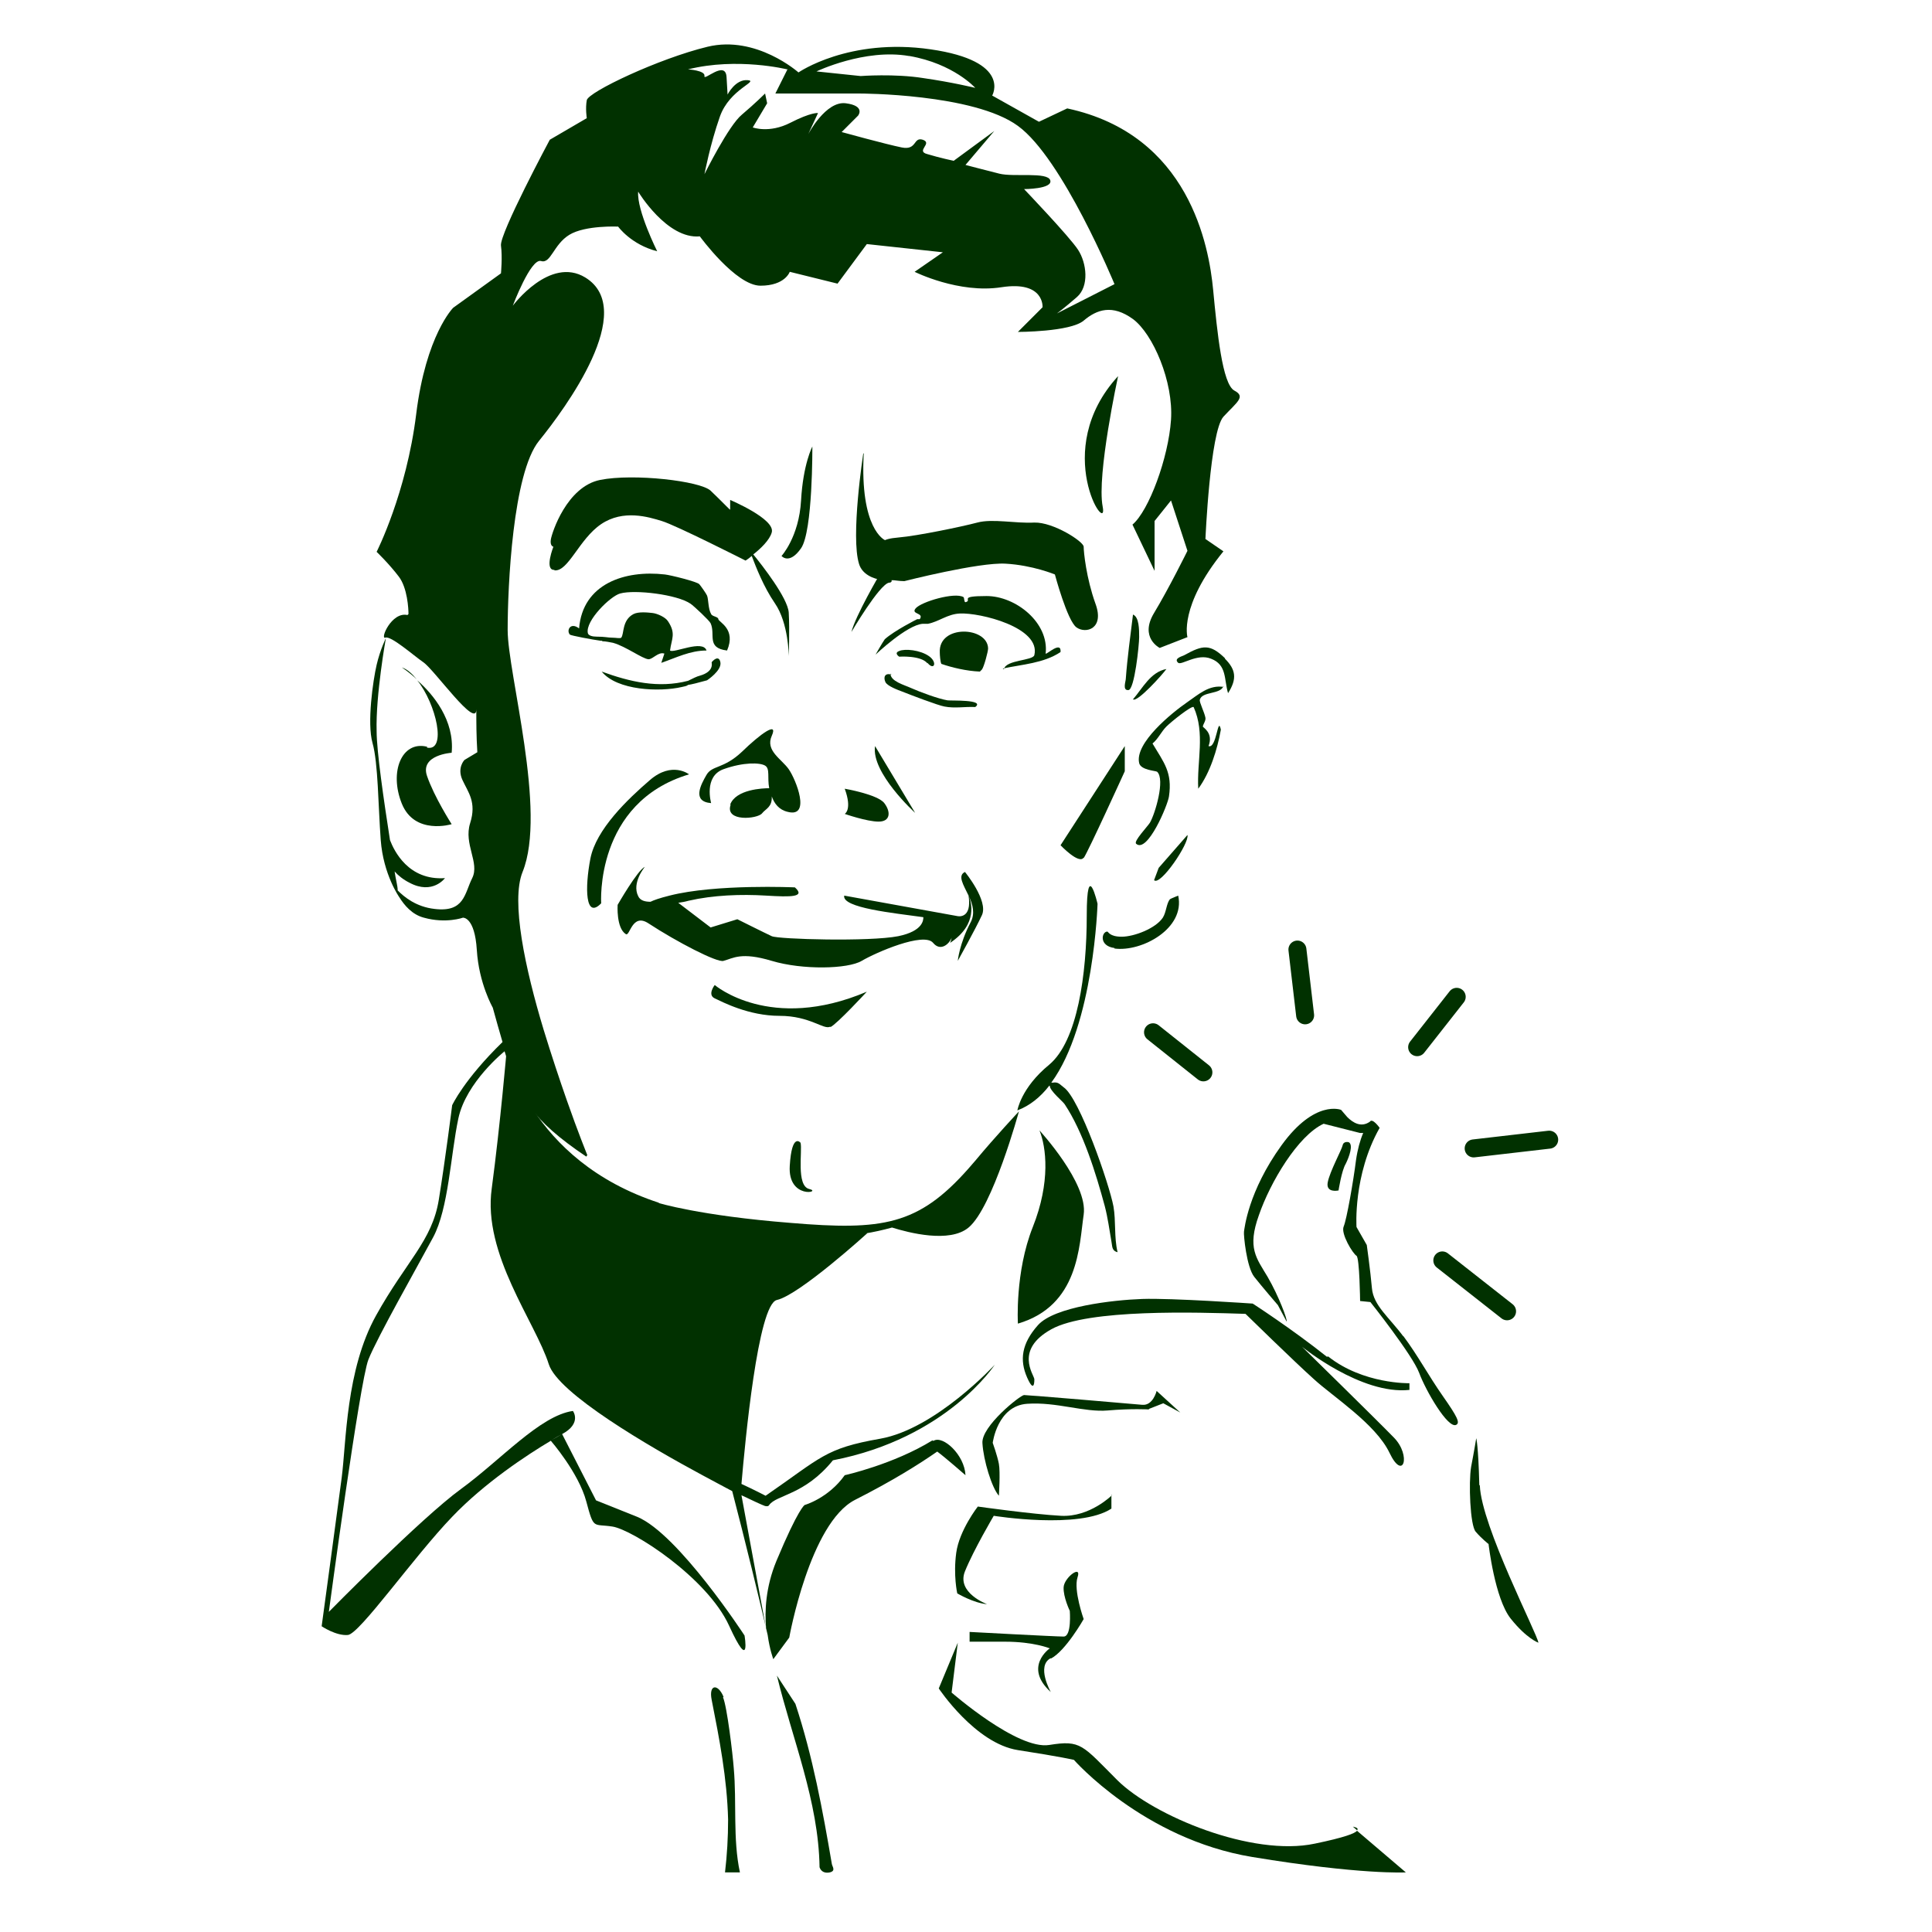 <svg viewBox="0 0 376 376" version="1.1" xmlns="http://www.w3.org/2000/svg" id="Feel">
  
  <defs>
    <style>
      .st0 {
        fill: none;
        stroke: #013100;
        stroke-linecap: round;
        stroke-miterlimit: 10;
        stroke-width: 3.5px;
      }

      .st1 {
        fill: #013100;
      }
    </style>
  </defs>
  <g>
    <path d="M117.2,124.8c.7,0,1.5.2,2.1.3,2.5.7,5.7,3.1,6.9,3.2.9,0,1.9-1.5,3.1-1.1l-.6,1.8c2.9-1,5.6-2.4,8.8-2.4-.7-2.2-6.4.6-7.1,0,.3-2.3,1.2-3.3-.4-5.7-.5-.8-2.1-1.5-3-1.6s-2.7-.3-3.7.2c-2.3,1.2-1.8,3.9-2.4,4.6-.2.2-1,0-1.8,0s-1.3-.2-3-.2h0c-.8,0-1.6-.2-1.7-.7-.5-2.4,4.4-7.2,6.3-7.7,2.9-.8,11.1.2,13.7,2,.6.4,3.7,3.3,3.9,3.8,1,2.2-.9,4.8,3.2,5.3,1.8-4.2-1.6-5.5-1.7-6.1,0-.5-1.2-.5-1.4-1-.6-1-.5-2.9-.8-3.6-.1-.3-1.3-2-1.5-2.2-.4-.5-5.7-1.8-6.7-1.9-7.8-.9-16,1.8-16.7,10.5-1.7-1.3-2.5.4-1.8,1.2.2.2,4.5,1,6,1.2h.3Z" class="st1"></path>
    <path d="M195.2,130.1c3.7-.8,7.9-1,11.2-3.2.2-2.3-2.8.6-2.9.3.7-6-5.8-11.2-11.5-11.2s-2.6.8-4.1,1.2c-.3,0-.2-.9-.4-1-1.7-1-8.2.9-9.3,2.2-1,1.2,1.7.8.8,2.1-.3,0-.5,0-.5,0,0,0-4.4,2.2-6.3,3.9-.5.7-1.8,3-1.8,3,0,0,6.1-5.8,9.2-6h1c2.1-.4,3.8-1.9,6.2-2,3.9-.2,15.8,2.7,14.5,8.1-.3,1.1-5.5.9-5.9,2.7h-.2Z" class="st1"></path>
    <path d="M238.2,133.7c-2.9-.5-5,1.5-7.2,3-2.9,2-10.2,7.9-9.3,11.8.3,1.4,3.3,1.5,3.5,1.7,1.6,1.5-.4,8.2-1.4,9.9-.5.8-3.2,3.6-2.7,4.1,2.2,2,6.2-7.6,6.4-9.2.7-4.7-1-6.6-3.2-10.3,1.1-.9,1.7-2.3,2.7-3.3s4.9-4.1,5.3-3.8c2.3,5.1.6,10.6.9,15.9,2.3-3.1,3.7-7.6,4.4-11.5-.6-2.9-.8,3.8-2.4,3.2,1-2.6-1.1-3.6-1.1-3.8,0-.4.6-1.1.5-1.7-.2-1.1-1.2-3-1.1-3.5.4-1.7,4.1-1,4.6-2.7h0v.2Z" class="st1"></path>
    <path d="M154.8,331.6l-3.6-5.5c3,12.4,8.1,24.4,8.3,37.3.3.9,1.1,1.2,2,1,1.2-.3.5-1.1.4-1.6-1.8-10.5-3.7-20.9-7.1-31.2h0Z" class="st1"></path>
    <path d="M140.8,330.2c-1.1-2.6-2.9-2.4-2.3.6,1.5,7.6,3,15.3,3.2,23.3,0,3.5-.2,6.9-.6,10.3h2.9c-1.4-6.5-.6-13.6-1.2-20.3-.2-2.7-1.3-12-2.1-13.8h.1Z" class="st1"></path>
    <path d="M216.9,184.6c5.3.7,13.8-3.9,12.4-10.3,0,0-1.5.6-1.6.7-.7.8-.7,2.5-1.4,3.6-1.4,2.1-5.6,3.7-8,3.7s-2.6-1-2.8-1c-1.1,0-1.7,2.8,1.4,3.2h0Z" class="st1"></path>
    <path d="M238.4,128.1c-2.9-2.8-4.3-2.6-7.9-.6-.3.2-2.2.6-1.2,1.5.7.5,3.7-1.9,6.4-.8,3.1,1.2,2.5,4,3.3,6.7,1.8-2.8,1.5-4.6-.6-6.7h0Z" class="st1"></path>
    <path d="M173.5,131.3c-1.3-.4-1.6.5-1.2,1.4.3.8,2.5,1.6,3.3,1.9,1.5.6,7,2.7,8.2,2.9,2,.4,4,0,6,.1,2-1.5-4.8-1.2-5.4-1.3-1.8-.3-5.3-1.6-7.1-2.4-1.3-.6-4-1.3-4-2.8l.2.2Z" class="st1"></path>
    <path d="M220.5,119.6c-.5,4.1-1.1,8.4-1.4,12.5,0,.5-.7,2.3.5,2.2,1.2,0,2.1-8.8,2.1-10.3s0-3.9-1.2-4.4h0Z" class="st1"></path>
    <path d="M231.1,162.5l-5.6,6.4-.9,2.4c1.2,1.2,6.9-7.2,6.5-8.8h0Z" class="st1"></path>
    <path d="M227,130.2c-3.1.6-4.6,3.7-6.5,5.9.8.7,5.9-5,6.5-5.9Z" class="st1"></path>
    <path d="M164.4,158.4s4.3,1.5,6.6,1.5,2.4-1.9,1.1-3.6-7.7-2.8-7.7-2.8c1.5,4.1,0,4.9,0,4.9h0Z" class="st1"></path>
    <path d="M134.1,150.7s-3.3-2.6-7.6,1.1-10.5,9.6-11.6,15.3-1,11.9,2.1,8.7c0,0-1.3-19.6,17.1-25.1Z" class="st1"></path>
    <path d="M188.9,179.5c-2.2,4.2-2.5,7.5-2.5,7.5,0,0,3.4-6.1,4.7-8.9,1.3-2.8-3.3-8.4-3.3-8.4-1.5.7-.3,2.5.7,4.6.7,4.6-2.1,4-2.1,4l-22.1-4c-.5,2.4,9.7,3.4,15.4,4.2,0,.5,0,2.7-4.9,3.7-5.6,1.1-23.3.6-24.6,0s-6.7-3.3-6.7-3.3l-5.2,1.6-6.3-4.8c.7-.1,1.3-.2,2-.4,4.8-1.1,10.2-1.3,15.1-1s7.7.3,5.6-1.6c0,0-15.4-.7-24.4,1.6-2,.5-3.1.9-3.7,1.2-1,0-2-.2-2.4-1.1-1.3-2.6,1.3-5.7,1.3-5.7-1.4.6-5.3,7.4-5.3,7.4,0,0-.3,4.5,1.6,5.7.8.5,1.2-4.2,4.4-2.1,5.5,3.6,13.4,7.7,14.6,7.3,1.9-.5,3.4-1.8,9.4,0s14.8,1.6,17.5,0,12.1-5.7,13.9-3.5c1.4,1.7,3.1.3,3.6-1-.1.6-.3,1-.3,1,5.6-3.7,4-8.1,3.7-9,.7,1.5,1.2,3.3.3,5h0Z" class="st1"></path>
    <path d="M161.6,199.9c1.3-.6,7.1-6.9,7.1-6.9-18.8,8-29.6-1.3-29.6-1.3,0,0-1.5,1.9,0,2.6s6.6,3.4,12.6,3.4,8.6,2.8,9.9,2.1h0Z" class="st1"></path>
    <path d="M142.2,156.6c-1.2,3.4,5.2,2.8,6.1,1.7.7-.9,2-1.2,1.9-3.3.5,1.4,1.4,2.6,3.1,3,4.6,1.2,1.6-6.3.2-8.3-1.4-2-4.6-3.6-3.3-6.5s-2.2-.4-5.8,3.1c-3.6,3.4-5.8,2.6-6.9,4.5-1.1,1.9-2.9,5.2.9,5.5,0,0-1.5-5.2,2.4-6.6s7.1-1.3,8.1-.7.4,2.3.8,4.4c-1.2,0-6.5.2-7.6,3.2h.1Z" class="st1"></path>
    <path d="M209.5,122.1c1.8,1.3,5.5.3,3.7-4.6-1.8-5-2.3-10.1-2.3-11.1s-5.9-4.8-9.6-4.7c-3.7.2-8.1-.8-11.1,0s-11.7,2.6-15.3,2.9-4.1,1.1-3.6,3.5c.3,1.4-.3,2.9.4,3.9-.3,0-.5-.2-.5-.2,0,0-4.7,8-5.5,11.2,0,0,5.4-9.2,7.3-9.6.5,0,.6-.3.5-.5.6,0,1.5.2,2.5.2,0,0,14.5-3.7,19.7-3.4,5.3.3,9.6,2.1,9.6,2.1,0,0,2.4,9,4.2,10.3h0Z" class="st1"></path>
    <path d="M107.9,111c2.7.3,4.8-6.1,9.1-9,4.3-2.9,9.2-1.4,11.8-.6,2.7.8,16.3,7.7,16.3,7.7,0,0,.5-.3,1.2-.9.8,2.1,2.3,6,4.5,9.2,2.7,3.9,2.7,10.3,2.7,10.3,0,0,.2-5,0-8.5-.2-2.8-5.1-9.1-6.9-11.3,1.4-1.1,3.2-2.8,3.6-4.3.7-2.6-8.1-6.3-8.1-6.3v1.9c-.1,0-1.8-1.8-3.8-3.7s-15-3.4-21.5-2.1-9.4,10.3-9.6,11.6.5,1.4.5,1.4c0,0-1.7,4.3,0,4.5h.2Z" class="st1"></path>
    <path d="M136.2,131.5c-.5.1-1.5.6-2.3,1-5.8,1.5-11.3.2-16.8-1.8,3,3.7,11.3,4,15.6,3,.5-.1,1-.2,1.2-.4.7-.1,1.9-.4,3.7-.9,0,0,2.9-1.9,2.6-3.5-.3-1.6-1.6-.2-1.7,0,0,.2.5,1.8-2.3,2.6h0Z" class="st1"></path>
    <path d="M180.5,129c1.3,1.6,2-.1.3-1.3s-4.7-1.5-5.8-1c-1.1.4,0,1.1,0,1.1,0,0,4.2-.3,5.5,1.3h0Z" class="st1"></path>
    <path d="M78.2,129.9s1.3.8,2.9,2.3c-.9-1.1-1.9-2-2.9-2.3Z" class="st1"></path>
    <path d="M83,145.3c-4.8-1.1-7.3,4.9-4.8,11.1s9.7,4,9.7,4c0,0-3.4-5.3-4.8-9.4-1.4-4.1,4.8-4.5,4.8-4.5.6-6.3-3.6-11.4-6.7-14.1,3.7,4.6,5.8,13.9,1.9,13.1h0v-.2Z" class="st1"></path>
    <path d="M214.6,98.6c-1.2-6.1,3-25.4,3-25.4-13.3,14.5-1.8,31.5-3,25.4Z" class="st1"></path>
    <path d="M210.9,167c.9-1.3,8-16.9,8-16.9v-4.9l-12.5,19.3s3.6,3.8,4.5,2.4h0Z" class="st1"></path>
    <path d="M178.1,158.2l-7.8-13c-.8,5.2,7.8,13,7.8,13Z" class="st1"></path>
    <path d="M155.8,222.4s-1.7-2.1-2.1,4.5,6.4,5.1,3.8,4.5c-2.6-.6-1.3-7.5-1.7-9h0Z" class="st1"></path>
    <path d="M210.9,236.4c.9-6.1-8.6-16.4-8.6-16.4,1.3,3.2,2.2,10-1.3,18.8s-2.9,18.8-2.9,18.8c11.9-3.5,11.9-15.1,12.8-21.2h0Z" class="st1"></path>
    <path d="M181.5,280.3c-7.6,4.7-17.1,6.8-17.1,6.8-3.2,4.5-7.8,5.8-7.8,5.8,0,0-1.2.6-5.5,10.9-2.1,5.1-2.3,9.7-2,13.2l-4.8-26c2.1,1,4,1.9,4.6,2.1.5.1.7,0,.8-.2,1.4-2,6.9-1.9,12.4-8.7,22.2-4.3,31.5-18.6,31.5-18.6,0,0-11.5,12.5-22.3,14.4s-11.4,3.6-22.3,11.1c0,0-2.3-1.2-4.7-2.3.7-8.1,3.2-35,6.9-35.8,4.4-1,17.6-13,17.6-13,0,0-.2,0-.7.1,1.9-.3,3.7-.7,5.5-1.2,3.2,1,11.2,3.1,14.9,0,4.7-3.9,9.8-22.6,9.8-22.6,0,0-4.6,4.9-8.5,9.6-.4.5-.9,1-1.3,1.5-9.8,11.1-16.8,12.1-34.6,10.6-17.8-1.4-25.8-3.9-25.8-3.9h.2c-25.5-8.3-29.7-29.7-29.7-29.7,0,0-1.2,14.1-2.9,26.9-1.8,12.8,8.5,26,11.1,34.2,1.8,5.7,19.5,16,29.9,21.6h0c2.4,1.3,4.5,2.4,5.8,3.1,2.5,9.6,5.4,21.5,6.9,28,.4,2.9,1.1,4.7,1.1,4.7l3.1-4.2s4-22.3,12.8-26.8c7.3-3.7,12.4-6.9,16-9.4,1.5,1.1,5.5,4.6,5.5,4.6-.2-4-4.4-7.8-6.2-6.7h-.2Z" class="st1"></path>
    <path d="M114.3,224.8s-1.8-4.4-4-10.7c-1.4-4-3-8.8-4.5-13.7-3.6-11.9-6.4-25-4.1-30.7,4.8-11.8-2.9-38.6-2.9-47.1s1-30.5,6.1-36.8c5.1-6.3,19.3-25.5,9-31.8-6.9-4.2-14.1,5.5-14.1,5.5,0,0,3.5-9.3,5.5-8.7,1.9.6,2.4-3.2,5.5-5.1s9.5-1.6,9.5-1.6c0,0,2.5,3.5,7.6,4.8,0,0-4-8-3.7-11.6,0,0,5.6,9.3,12,8.7,0,0,7,9.6,11.8,9.6s5.7-2.7,5.7-2.7l9.3,2.3,5.7-7.7,14.8,1.6-5.5,3.8s8.6,4.3,16.9,3c8.4-1.3,8,3.9,8,3.9l-4.8,4.8s10.2,0,12.8-2.2,5.6-3.2,9.6-.3c3.9,2.9,7.9,12.2,7.4,19.6s-4.3,17.7-7.5,20.4l4.3,9v-9.7l3.2-4,3.2,9.8s-3.6,7.3-6.5,12.1c-2.9,4.8,1.1,6.8,1.1,6.8l5.4-2.1s-1.7-6,7-16.7l-3.5-2.4s.9-20.9,3.5-23.8c2.7-2.9,4.4-3.9,2.1-5.1-2.3-1.3-3.3-11.2-4.1-19.6s-4.6-30.2-28.4-35.3l-5.5,2.6-9.1-5.1s3.9-6.7-12-9-25.7,4.5-25.7,4.5c0,0-8.2-7.3-17.7-5s-23.2,8.8-23.5,10.4,0,3.5,0,3.5l-7.2,4.2s-9.8,18.3-9.5,20.6c.3,2.2,0,5.4,0,5.4l-9.3,6.7s-5.3,5.3-7.2,20.7c-1.9,15.4-7.7,26.8-7.7,26.8,0,0,2.4,2.3,4.3,4.8,1.7,2.2,1.9,6.3,1.9,7.3l-.2.2c-3.1-.7-5.4,4.8-4.3,4.4s5.4,3.4,7.4,4.8c2.1,1.4,10.4,13.2,10.3,9.1,0,2.5,0,5.3.2,8.4l-2.5,1.5s-1.5,1.5-.4,3.9,2.8,4.3,1.5,8.4c-1.3,4.1,1.9,7.7.4,10.7s-1.5,6.7-7.3,6c-3.6-.4-5.9-2.3-7.2-3.6,0-.9-.4-2.2-.6-3.7.7.8,1.7,1.6,2.9,2.2,4.5,2.4,6.9-.9,6.9-.9-7.1.5-9.9-5.3-10.7-7.4-1.2-7.7-2.6-17.3-2.6-21.2-.2-7,1.8-18.1,1.8-18.1,0,0-1.1,2.2-1.8,5.2-.7,3-1.9,11.3-.8,15.2s1.1,12.2,1.6,18.9,3.6,11.1,3.6,11.1h0c1,1.6,2.5,3.4,4.8,4,4.3,1.2,7.6,0,7.6,0,0,0,2.3-.2,2.7,6.3s3.1,11.2,3.1,11.2c.7,2.5,1.3,4.7,1.9,6.7h0c-7.5,7.3-9.8,12.3-9.8,12.3,0,0-1.3,10.4-2.6,18.4-1.3,8-6.3,11.9-12.2,22.5s-5.8,24.7-6.7,31.6-3.9,28.9-3.9,28.9c0,0,2.8,1.9,5.1,1.7s12.8-15.2,20.3-23c6.3-6.6,14.5-12,19.2-14.8,0,0,5.4,6.2,6.9,11.8,1.5,5.6,1.3,4.3,5.1,4.9,3.9.6,18.4,9.9,22.7,19.3s3,1.9,3,1.9c0,0-12.9-19.8-20.9-23.1l-8-3.2-6.6-12.9-2.1,1.2c.8-.5,1.5-.9,2.1-1.2,3.9-2.1,2.1-4.5,2.1-4.5-6.4.9-14.1,9.6-21.8,15.2s-25.7,23.9-25.7,23.9c0,0,6-44.8,7.7-49.1,1.7-4.3,9.6-18.2,12.6-23.8s3.4-16,4.9-23.1,9-13.1,9-13.1c2.7,8.8,5.2,13.3,15.9,20.5h0l.2-.3ZM177,10.9c8.6,1.5,12.8,6.2,12.8,6.2,0,0-4.5-1.1-10.1-1.9-5.6-.9-12.2-.4-12.2-.4l-8.6-.9s9.4-4.5,18-3h.1ZM153.3,13.4l-2.4,4.8h16.4s22.2,0,30.8,6.3c8.7,6.3,18.8,30.8,18.8,30.8l-11.2,5.7s1.5-1.1,3.9-3.2,1.9-6.6.2-9.2c-1.7-2.6-10.5-11.8-10.5-11.8,0,0,5.6,0,5.1-1.7s-7.1-.6-9.9-1.3-6.6-1.7-6.6-1.7l5.6-6.6-7.9,5.8s-2.8-.6-5.1-1.3c-2.4-.6,1.1-2.1-.9-2.8-1.9-.6-1.1,2.1-4.1,1.5s-11.7-3-11.7-3l3.2-3.2s1.5-1.9-2.4-2.4-7.3,6-7.3,6l1.9-4.1s-1.3-.2-5.4,1.9-7.3.9-7.3.9l2.8-4.7-.4-1.9s-1.9,1.9-4.5,4.1c-2.6,2.1-7.3,11.6-7.3,11.6,0,0,1.1-5.8,3-11.2,1.9-5.4,7.7-6.9,5.4-7.1-2.4-.2-3.9,2.8-3.9,2.8l-.2-3.4c-.2-3.4-4.5.9-4.3-.2.2-1.1-3.2-1.3-3.2-1.3,9.6-2.4,19.3,0,19.3,0h0ZM92.8,137h0v.8-.8h0Z" class="st1"></path>
    <path d="M263.3,355.5l.8.7c.5-.5-.8-.7-.8-.7Z" class="st1"></path>
    <path d="M255.9,358.8c-12.2,2.6-31.4-5.4-38.4-12.3-6.9-6.9-7.1-7.9-13.3-6.9s-19-10.2-19-10.2l1.2-9.7-3.7,8.9s7.1,10.7,15.4,12c8.4,1.3,10.9,1.9,10.9,1.9,0,0,13.5,15.4,34.7,18.9,21.2,3.5,29.9,3,29.9,3l-9.5-8.1c-.4.5-2.4,1.3-8.2,2.5h0Z" class="st1"></path>
    <path d="M204.5,322.8c2.9-1.5,6.4-7.7,6.4-7.7,0,0-2-5.6-1.2-8.1.9-2.6-2.6,0-2.7,1.9s1.2,4.6,1.2,4.6c0,0,.4,5-1.2,5s-18.3-.9-18.3-.9v1.9h6.9c5.6,0,8.7,1.3,8.7,1.3,0,0-5.2,3.6.2,8.5,0,0-2.9-5.1,0-6.6h0Z" class="st1"></path>
    <path d="M216.4,291s-4.3,4.3-9.9,4-16.2-1.8-16.2-1.8c0,0-3.6,4.6-4.2,9-.6,4.4.2,7.9.2,7.9,0,0,3.2,1.9,5.8,2.1,0,0-6-2.2-4.3-6.4s5.6-10.8,5.6-10.8c0,0,16.7,2.7,22.9-1.4v-2.7h0Z" class="st1"></path>
    <path d="M223.6,274.2l2.8-1.1,3.3,1.8-4.6-4.2s-.7,2.9-2.8,2.7c-2-.2-22.3-1.9-23-1.9s-8.4,6.1-8.1,9.4c.2,3.3,1.8,8.6,3.2,10.2,0,0,.3-4.6,0-6.2s-1.2-4.1-1.2-4.1c0,0,.9-7.2,6.7-7.6,5.7-.4,11.1,1.7,15.7,1.3,4.6-.4,8-.2,8-.2h0Z" class="st1"></path>
    <path d="M258.3,264.1c-6.9-5.5-14.5-10.4-14.5-10.4,0,0-15.8-1.1-21.5-.9-5.7.2-17.1,1.5-20.3,5.1s-3.6,6.8-2.1,10.2c1.5,3.4,1.4.3,1.4.3-.1-.9-3.9-5.7,3.3-9.7s28.4-3.3,37.8-3c0,0,9.5,9.3,13.3,12.7,3.7,3.4,12,8.7,14.7,14.3,2.7,5.7,4.3.6.9-2.9s-17.9-17.7-17.9-17.7c0,0,11.5,9.4,20.9,8.4v-1.3s-9,.2-15.8-5.2h-.2Z" class="st1"></path>
    <path d="M273.2,260.2c-2.9-3.9-5.9-6.1-6.2-9.5s-1-8.4-1-8.4l-2-3.5s-.7-10.1,4.5-19.3c0,0-1.4-2-1.9-1.2-1.7,1.2-3.3.2-4.4-.9l-1.2-1.4s-5.1-2.1-11.6,6.9-7.2,16.2-7.3,16.8.5,6.9,2,8.8,4.6,5.5,4.6,5.5l1.7,3.2c.2-.3-1.5-4.9-3.7-8.7-2.2-3.7-4-5.6-1.7-12,2.2-6.4,7.6-15.5,12.6-17.8l7.1,1.8h.6c-.6,1.4-1.1,3.2-1.4,5.3-.5,4-1.8,11.5-2.4,12.9s1.8,5.3,2.5,5.7c.6.4.7,8.8.7,8.8l2,.2s8.2,10.3,9.5,13.8,5.6,10.9,7.2,10.1c.8-.4.2-1.6-2.6-5.6s-4.8-7.8-7.7-11.7h0v.2Z" class="st1"></path>
    <path d="M260.5,231.7s.6-3.9,1.4-5.2c.7-1.4,1.5-3.7.6-4.2,0,0-1-.3-1.2.6s-2.5,5.1-2.9,7.2c-.4,2.1,2,1.6,2,1.6h.1Z" class="st1"></path>
    <path d="M287.9,289c-.2-7.9-.6-9.1-.6-9.1,0,0-.4,2.5-1,5.6-.5,3-.2,11.4.9,12.6,1.1,1.3,2.5,2.4,2.5,2.4,0,0,1.2,10.6,4.3,14.5,3.1,3.9,5.4,4.7,5.4,4.7-.2-1.7-11.1-22.7-11.4-30.6h0Z" class="st1"></path>
    <path d="M204.3,211.3c0,1,2.6,3.1,2.9,3.6,3.6,5.4,6.1,13.5,7.8,19.8.6,2.3.9,4.6,1.3,6.9.2.9,0,1.8,1.2,2.1-.7-2.9-.3-6-.8-8.9-.8-4.3-6.6-21.1-9.7-23.2-.7-.5-1-1.1-2.1-.9h-.3c8.3-11.3,9-34.8,9-34.8,0,0-2.1-9.1-2.1,2.3s-1.8,24.4-7.3,29c-5.5,4.5-6.2,8.9-6.2,8.9,2.4-.9,4.5-2.6,6.2-4.8h.1Z" class="st1"></path>
  </g>
  <g>
    <line y2="184.8" x2="252.5" y1="197.6" x1="254" class="st0"></line>
    <line y2="200.9" x2="224.4" y1="208.7" x1="234.2" class="st0"></line>
    <line y2="245.3" x2="280.7" y1="255.2" x1="293.3" class="st0"></line>
    <line y2="223.5" x2="286.8" y1="221.8" x1="301.5" class="st0"></line>
    <line y2="203.8" x2="275.8" y1="194" x1="283.5" class="st0"></line>
  </g>
  <path d="M168,88.3s-2.5,16.2-.8,21.5c1.2,3.8,8.1,3.9,8.8,1.6.3-.9-3.8-6.3-3.8-6.3,0,0-4.9-2.1-4.1-16.9h0Z" class="st1"></path>
  <path d="M183.2,129.2c2,.7,4.9,1.4,7.5,1.5l.4-.4c.4-.5,1.2-3.5,1.2-4.1-.1-4.3-9.7-4.7-9.4.8,0,.5.1,1.8.3,2.2h0Z" class="st1"></path>
  <path d="M158.1,86.9s.1,16.5-2.2,19.8-3.8,1.5-3.8,1.5c0,0,3.4-3.7,3.8-10.8.4-7.1,2.2-10.5,2.2-10.5Z" class="st1"></path>
</svg>